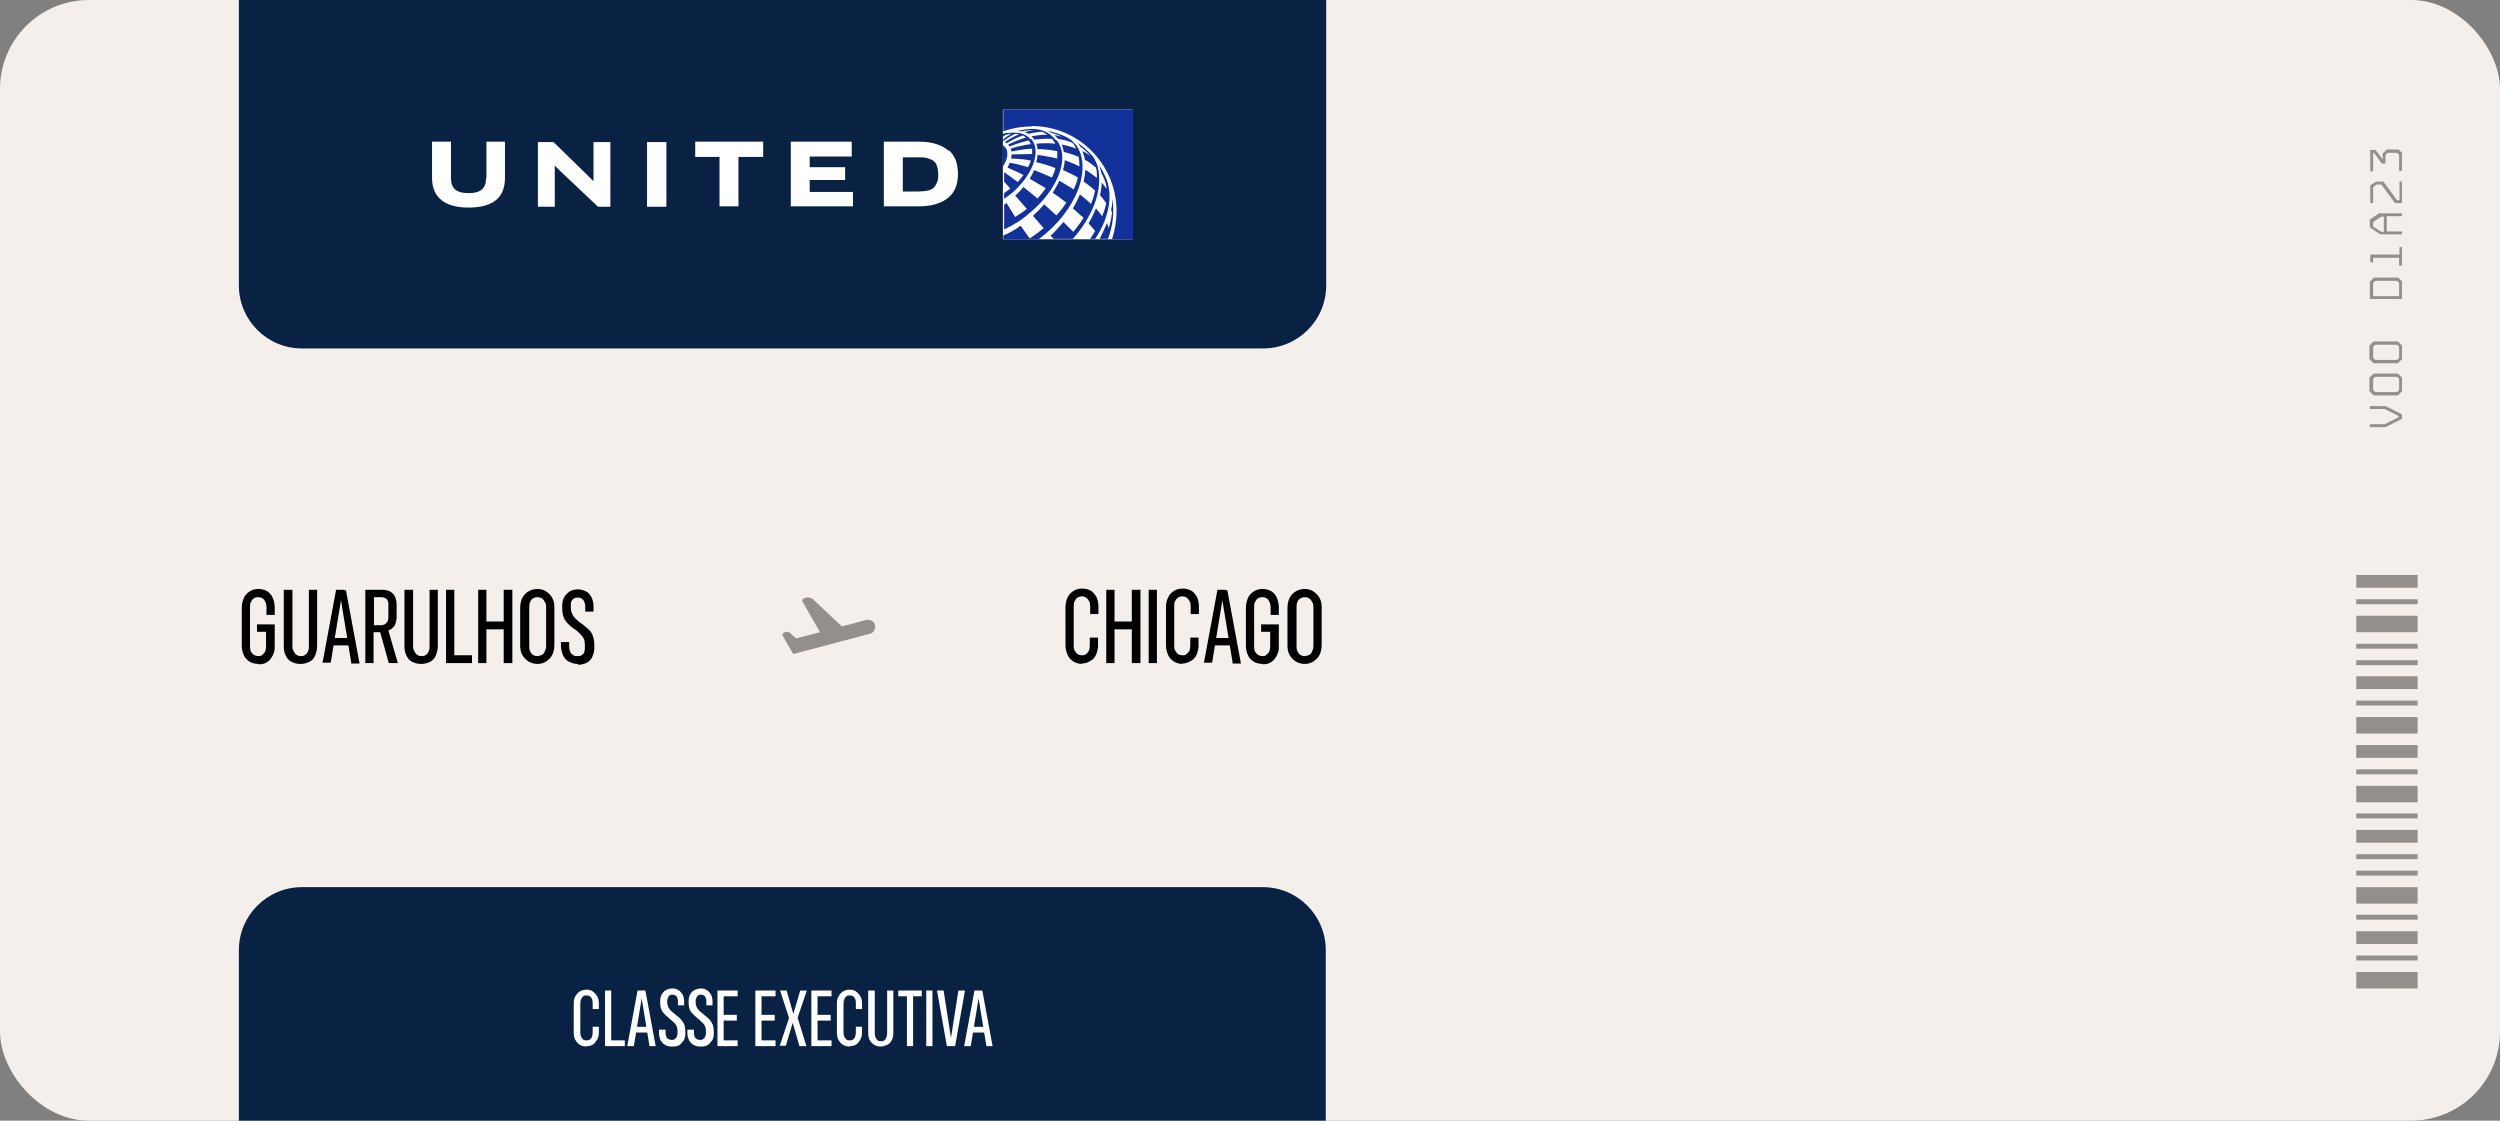 <svg xmlns="http://www.w3.org/2000/svg" id="Camada_2" viewBox="0 0 60.7 27.21"><rect x="0" y="0" width="60.7" height="27.21" fill="#808080" stroke="none"/><defs><style>      .cls-1 {        fill: #fff;      }      .cls-2 {        fill: #123299;      }      .cls-3 {        opacity: .4;      }      .cls-4 {        fill: #092142;      }      .cls-5 {        fill: #f4efea;      }    </style></defs><g id="Camada_1-2" data-name="Camada_1"><g><rect class="cls-5" x="0" width="60.7" height="27.21" rx="2.16" ry="2.16"></rect><g class="cls-3"><g><rect x="57.21" y="13.96" width="1.49" height=".31"></rect><rect x="57.21" y="16.42" width="1.49" height=".31"></rect><rect x="57.21" y="18.09" width="1.49" height=".31"></rect><rect x="57.21" y="20.15" width="1.49" height=".31"></rect><rect x="57.21" y="22.61" width="1.49" height=".31"></rect><rect x="57.21" y="14.55" width="1.49" height=".12"></rect><rect x="57.21" y="15.63" width="1.49" height=".12"></rect><rect x="57.21" y="16.03" width="1.49" height=".12"></rect><rect x="57.21" y="17.01" width="1.49" height=".12"></rect><rect x="57.21" y="20.74" width="1.49" height=".12"></rect><rect x="57.21" y="21.14" width="1.49" height=".12"></rect><rect x="57.21" y="22.21" width="1.49" height=".12"></rect><rect x="57.21" y="23.2" width="1.49" height=".12"></rect><rect x="57.21" y="18.68" width="1.49" height=".12"></rect><rect x="57.21" y="19.75" width="1.49" height=".12"></rect><rect x="57.21" y="14.95" width="1.49" height=".4"></rect><rect x="57.21" y="17.41" width="1.49" height=".4"></rect><rect x="57.21" y="21.54" width="1.49" height=".4"></rect><rect x="57.21" y="23.6" width="1.49" height=".4"></rect><rect x="57.21" y="19.08" width="1.49" height=".4"></rect></g></g><path class="cls-4" d="M5.8,0h26.4v6.93c0,.85-.69,1.53-1.53,1.53H7.33c-.85,0-1.53-.69-1.53-1.53V0h0Z"></path><path class="cls-4" d="M7.33,21.54h23.33c.85,0,1.53.69,1.53,1.53v4.14H5.8v-4.14c0-.85.69-1.53,1.53-1.53Z"></path><g><path class="cls-1" d="M14.25,25.41c-.06,0-.12-.01-.17-.04-.05-.03-.08-.07-.11-.12-.03-.05-.04-.11-.04-.18v-.7c0-.07.01-.13.04-.18.03-.05.06-.09.11-.12.05-.03.1-.04.16-.04.06,0,.11.01.15.04.04.03.08.07.11.12.03.05.04.11.04.17v.14h-.15v-.15s0-.07-.02-.1c-.01-.03-.03-.05-.05-.06-.02-.02-.05-.02-.08-.02-.03,0-.06,0-.08.02s-.04.04-.05.07-.02.06-.02.1v.71s0,.07.02.1c.01.03.03.05.05.07.02.02.05.02.08.02.03,0,.05,0,.08-.02.02-.01.04-.04.05-.06.01-.03.02-.06.02-.1v-.15h.15v.14c0,.06-.01.12-.04.17-.03.05-.06.09-.1.12-.04.03-.1.04-.16.04Z"></path><path class="cls-1" d="M14.69,25.4v-1.35h.15v1.21h.33v.14h-.48Z"></path><path class="cls-1" d="M15.23,25.4l.25-1.35h.15v.19h-.05l-.19,1.16h-.16ZM15.37,25.07l.03-.14h.36l.03.14h-.42ZM15.77,25.4l-.19-1.16v-.19h.09l.25,1.35h-.16Z"></path><path class="cls-1" d="M16.31,25.41c-.06,0-.11-.01-.16-.04-.04-.02-.08-.06-.11-.11-.02-.05-.04-.1-.04-.17v-.09s.16,0,.16,0v.1s.01.06.02.08c.01.02.03.04.05.05s.05.02.08.02.05,0,.07-.02.04-.03.05-.05c0-.02.02-.05.02-.08v-.06c0-.06-.01-.1-.03-.14-.02-.04-.06-.08-.12-.13l-.07-.06c-.06-.05-.11-.1-.15-.15-.03-.06-.05-.12-.05-.21v-.05c0-.06.01-.11.04-.16.02-.04.06-.08.1-.1.04-.02.09-.04.15-.04s.11.01.15.04c.04.02.07.06.1.1.02.04.04.1.04.17v.1s-.15,0-.15,0v-.1s0-.06-.02-.09c0-.02-.02-.04-.04-.05-.02-.01-.04-.02-.07-.02s-.05,0-.07.02c-.02.01-.03.03-.04.05,0,.02-.02.04-.02.07v.06s.01.09.04.13.06.08.12.12l.07.06s.09.07.12.11c.03.04.05.07.07.12.01.04.02.09.02.15v.06c0,.06-.01.12-.04.16s-.06.08-.1.11-.1.04-.16.04Z"></path><path class="cls-1" d="M17,25.41c-.06,0-.11-.01-.16-.04-.04-.02-.08-.06-.11-.11-.02-.05-.04-.1-.04-.17v-.09s.16,0,.16,0v.1s.01.06.02.08c.01.02.03.04.05.05s.05.02.08.02.05,0,.07-.02.04-.03.05-.05c0-.02.02-.05.02-.08v-.06c0-.06-.01-.1-.03-.14-.02-.04-.06-.08-.12-.13l-.07-.06c-.06-.05-.11-.1-.15-.15-.03-.06-.05-.12-.05-.21v-.05c0-.06.01-.11.04-.16.02-.04.06-.08.1-.1.04-.02.09-.04.15-.04s.11.01.15.04c.04.02.07.06.1.1.02.04.04.1.04.17v.1s-.15,0-.15,0v-.1s0-.06-.02-.09c0-.02-.02-.04-.04-.05-.02-.01-.04-.02-.07-.02s-.05,0-.07.02c-.02.01-.03.03-.04.05,0,.02-.02.04-.02.07v.06s.01.09.04.13.06.08.12.12l.07.06s.09.07.12.11c.03.04.05.07.07.12.01.04.02.09.02.15v.06c0,.06-.01.12-.04.16s-.06.08-.1.11-.1.04-.16.04Z"></path><path class="cls-1" d="M17.42,25.4v-1.35h.49v.14h-.34v.45h.32v.14h-.32v.48h.34v.14h-.49Z"></path><path class="cls-1" d="M18.34,25.4v-1.35h.49v.14h-.34v.45h.32v.14h-.32v.48h.34v.14h-.49Z"></path><path class="cls-1" d="M18.93,25.4l.24-.72v.09s-.01-.05-.01-.05l-.22-.67h.16l.16.56h.05l-.06.05.18-.61h.16l-.23.68v.05-.09s.22.71.22.71h-.17l-.16-.56h-.05l.06-.05-.18.6h-.16Z"></path><path class="cls-1" d="M19.7,25.4v-1.35h.49v.14h-.34v.45h.32v.14h-.32v.48h.34v.14h-.49Z"></path><path class="cls-1" d="M20.64,25.41c-.06,0-.12-.01-.17-.04-.05-.03-.08-.07-.11-.12-.03-.05-.04-.11-.04-.18v-.7c0-.07.01-.13.04-.18.03-.05.06-.09.11-.12.05-.03.1-.04.16-.04.06,0,.11.01.15.04.04.03.08.07.11.12.03.05.04.11.04.17v.14h-.15v-.15s0-.07-.02-.1c-.01-.03-.03-.05-.05-.06-.02-.02-.05-.02-.08-.02-.03,0-.06,0-.08.02s-.04.04-.05.07-.02.06-.02.1v.71s0,.07.02.1c.01.03.03.05.05.07.02.02.05.02.08.02.03,0,.05,0,.08-.02.02-.01.04-.04.05-.06.01-.03.02-.06.02-.1v-.15h.15v.14c0,.06-.01.12-.04.17-.03.05-.06.09-.1.12-.04.03-.1.04-.16.04Z"></path><path class="cls-1" d="M21.39,25.41c-.06,0-.11-.01-.16-.04s-.08-.06-.11-.11c-.03-.05-.04-.11-.04-.18v-1.03h.16v1.03s0,.08.02.11c.01.03.03.05.05.07s.05.02.08.02.06,0,.08-.02c.02-.01.04-.04.05-.07s.02-.06.02-.11v-1.03h.15v1.03c0,.07-.01.13-.04.18-.03.05-.06.09-.11.11s-.1.04-.16.04Z"></path><path class="cls-1" d="M22.02,25.4v-1.21h-.21v-.14h.57v.14h-.21v1.21h-.15Z"></path><path class="cls-1" d="M22.49,25.4v-1.35h.15v1.35h-.15Z"></path><path class="cls-1" d="M22.99,25.4l-.24-1.35h.16l.18,1.15h0l.18-1.15h.16l-.24,1.35h-.2Z"></path><path class="cls-1" d="M23.41,25.4l.25-1.35h.15v.19h-.05l-.19,1.16h-.16ZM23.55,25.07l.03-.14h.36l.03.14h-.42ZM23.95,25.4l-.19-1.16v-.19h.09l.25,1.35h-.16Z"></path></g><g><g><path d="M6.28,16.12c-.06,0-.12-.01-.17-.03s-.09-.05-.13-.09c-.04-.04-.06-.09-.08-.14-.02-.06-.03-.12-.03-.19v-.91c0-.09.02-.17.05-.24.03-.07.08-.12.14-.16.06-.04.13-.06.22-.06.08,0,.14.02.2.05.06.04.11.09.14.16.03.07.05.15.05.24v.18h-.2v-.18c0-.08-.02-.14-.06-.19-.03-.04-.08-.06-.14-.06-.05,0-.08.01-.11.03-.03.02-.05.05-.07.09s-.02.08-.02.13v.93s0,.07.01.1c0,.03.02.06.04.08.02.02.04.04.06.05.03.01.05.02.09.02.04,0,.07,0,.1-.03s.05-.05.07-.08c.01-.04.02-.08.02-.14v-.34h-.22v-.18h.43v.52c0,.07,0,.13-.03.19-.02.06-.05.1-.08.14-.03.04-.08.07-.12.09-.05.02-.1.03-.16.03Z"></path><path d="M7.29,16.12c-.08,0-.15-.02-.21-.05-.06-.03-.11-.08-.14-.15-.04-.07-.05-.15-.05-.24v-1.36h.21v1.35c0,.06,0,.1.03.14.02.04.04.07.07.09.03.02.06.03.1.03.04,0,.08,0,.11-.03.03-.02.06-.05.07-.09.02-.04.02-.09.02-.14v-1.35h.2v1.36c0,.09-.02.17-.05.24-.03.07-.08.12-.14.15-.06.03-.13.05-.21.05Z"></path><path d="M7.83,16.1l.33-1.78h.19v.25h-.07l-.25,1.52h-.21ZM8.01,15.67l.03-.18h.48l.03.18h-.55ZM8.53,16.1l-.25-1.52v-.25h.12l.33,1.78h-.21Z"></path><path d="M8.87,16.1v-1.78h.39c.08,0,.15.01.21.04.05.03.1.07.12.13.03.06.04.13.04.21v.28c0,.08-.02.15-.05.21-.03.05-.08.09-.15.12l.23.79h-.22l-.21-.75h-.16v.75h-.2ZM9.08,15.18h.17c.06,0,.1-.02.13-.05.03-.03.05-.08.05-.14v-.31c0-.06-.01-.11-.05-.14-.03-.03-.08-.04-.13-.04h-.17v.68Z"></path><path d="M10.22,16.12c-.08,0-.15-.02-.21-.05-.06-.03-.11-.08-.14-.15-.04-.07-.05-.15-.05-.24v-1.36h.21v1.35c0,.06,0,.1.03.14.02.04.04.07.07.09.03.02.06.03.1.03.04,0,.08,0,.11-.03.03-.02.06-.05.07-.09.02-.04.02-.09.02-.14v-1.35h.2v1.36c0,.09-.02.17-.05.24-.03.07-.08.12-.14.15-.06.03-.13.05-.21.05Z"></path><path d="M10.83,16.1v-1.78h.2v1.59h.43v.19h-.63Z"></path><path d="M11.61,16.1v-1.78h.2v.77h.42v-.77h.21v1.78h-.21v-.82h-.42v.82h-.2Z"></path><path d="M13.05,16.12c-.08,0-.15-.02-.22-.06-.06-.04-.11-.09-.15-.16-.04-.07-.05-.15-.05-.24v-.9c0-.09.02-.18.05-.24.04-.07.08-.12.15-.16.06-.04.14-.06.22-.06s.15.02.21.06c.06.04.11.09.15.16.04.07.05.15.05.24v.9c0,.09-.02.17-.05.24-.04.07-.09.12-.15.16s-.13.06-.21.06ZM13.05,15.93s.08-.01.11-.03c.03-.02.06-.05.07-.09.02-.04.03-.09.03-.14v-.91c0-.06,0-.1-.03-.14-.02-.04-.04-.07-.07-.09-.03-.02-.07-.03-.11-.03s-.08.01-.11.03-.06.05-.07.09c-.02.04-.02.09-.02.14v.91c0,.06,0,.1.02.14s.04.07.07.09.07.03.11.03Z"></path><path d="M14.03,16.12c-.08,0-.15-.02-.21-.05-.06-.03-.11-.08-.14-.14-.03-.06-.05-.13-.06-.22v-.12s.2,0,.2,0v.14s.01.08.03.11c.02.03.04.05.07.07s.06.02.1.02.07,0,.1-.02c.03-.02.05-.04.06-.06.01-.03.02-.06.02-.11v-.08c0-.07-.01-.13-.04-.18-.03-.05-.08-.1-.16-.17l-.1-.07c-.08-.06-.15-.13-.19-.2s-.06-.16-.06-.27v-.07c0-.08.02-.15.05-.2.03-.06.08-.1.13-.14.06-.03.12-.05.2-.05s.14.02.2.05.1.08.13.14c.03.06.05.13.05.22v.13s-.2,0-.2,0v-.14s-.01-.08-.03-.11c-.01-.03-.03-.05-.06-.07s-.05-.02-.09-.02-.07,0-.09.02c-.03.01-.04.03-.06.06s-.02.06-.02.09v.08c0,.07.02.12.05.18.03.05.08.1.15.16l.1.07c.06.05.12.1.16.14.04.05.07.1.08.15.02.05.03.12.03.19v.08c0,.08-.02.15-.05.22s-.08.11-.13.14c-.06.03-.13.05-.21.05Z"></path></g><g><path d="M26.28,16.12c-.08,0-.16-.02-.22-.06-.06-.04-.11-.09-.14-.16-.03-.07-.05-.15-.05-.24v-.92c0-.09.02-.17.05-.23.03-.07.08-.12.14-.16.06-.04.13-.06.22-.06.08,0,.14.02.2.05s.1.09.14.15c.03.07.05.14.05.23v.19h-.2v-.19s0-.09-.03-.13-.04-.06-.07-.08-.06-.03-.1-.03c-.04,0-.08.01-.11.03-.03.02-.05.05-.07.09-.02.04-.02.08-.02.13v.93c0,.05,0,.1.02.13s.04.07.07.09.07.03.11.03c.04,0,.07,0,.1-.03.03-.02.05-.05.07-.08.01-.04.02-.08.02-.13v-.19h.2v.19c0,.09-.02.16-.05.23-.03.07-.08.12-.14.15-.06.04-.13.06-.21.06Z"></path><path d="M26.86,16.1v-1.78h.2v.77h.42v-.77h.21v1.78h-.21v-.82h-.42v.82h-.2Z"></path><path d="M27.89,16.1v-1.78h.2v1.78h-.2Z"></path><path d="M28.72,16.12c-.08,0-.16-.02-.22-.06-.06-.04-.11-.09-.14-.16-.03-.07-.05-.15-.05-.24v-.92c0-.09.02-.17.05-.23.03-.07.08-.12.14-.16.06-.04.13-.06.22-.06.08,0,.14.02.2.05s.1.09.14.15c.03.07.05.14.05.23v.19h-.2v-.19s0-.09-.03-.13-.04-.06-.07-.08-.06-.03-.1-.03c-.04,0-.08.01-.11.03-.03.02-.05.05-.07.09-.02.04-.02.08-.02.13v.93c0,.05,0,.1.02.13s.04.07.07.09.07.03.11.03c.04,0,.07,0,.1-.03.03-.02.05-.05.07-.08.01-.04.02-.08.02-.13v-.19h.2v.19c0,.09-.02.16-.05.23-.03.07-.08.12-.14.15-.06.04-.13.06-.21.06Z"></path><path d="M29.23,16.1l.33-1.78h.19v.25h-.07l-.25,1.52h-.21ZM29.41,15.67l.03-.18h.48l.03.18h-.55ZM29.93,16.1l-.25-1.52v-.25h.12l.33,1.78h-.21Z"></path><path d="M30.66,16.12c-.06,0-.12-.01-.17-.03s-.09-.05-.13-.09c-.04-.04-.06-.09-.08-.14-.02-.06-.03-.12-.03-.19v-.91c0-.09.02-.17.05-.24.03-.07.08-.12.14-.16.06-.04.13-.06.22-.06.08,0,.14.02.2.05.06.04.11.09.14.16.03.07.05.15.05.24v.18h-.2v-.18c0-.08-.02-.14-.06-.19-.03-.04-.08-.06-.14-.06-.05,0-.08.01-.11.03-.03.02-.05.05-.07.09s-.02.08-.02.13v.93s0,.07.01.1c0,.03.02.06.04.08.02.02.04.04.06.05.03.01.05.02.09.02.04,0,.07,0,.1-.03s.05-.05.07-.08c.01-.04.02-.08.02-.14v-.34h-.22v-.18h.43v.52c0,.07,0,.13-.03.19-.02.06-.05.1-.08.14-.03.04-.08.07-.12.09-.05.02-.1.03-.16.03Z"></path><path d="M31.68,16.12c-.08,0-.15-.02-.22-.06-.06-.04-.11-.09-.15-.16-.04-.07-.05-.15-.05-.24v-.9c0-.09.02-.18.05-.24.04-.07.08-.12.15-.16.06-.04.14-.06.22-.06s.15.02.21.06c.06.04.11.09.15.16.04.07.05.15.05.24v.9c0,.09-.02.17-.05.24-.04.07-.09.12-.15.16s-.13.06-.21.06ZM31.68,15.93s.08-.01.11-.03c.03-.02.06-.05.07-.09.02-.04.03-.09.03-.14v-.91c0-.06,0-.1-.03-.14-.02-.04-.04-.07-.07-.09-.03-.02-.07-.03-.11-.03s-.08.01-.11.03-.06.05-.07.09c-.02.04-.02.09-.02.14v.91c0,.06,0,.1.02.14s.04.07.07.09.07.03.11.03Z"></path></g><path class="cls-3" d="M19.58,14.51l-.07.02s-.04.04-.03.07l.43.75-.58.15-.17-.15s-.05-.02-.07-.01l-.06.02s-.04.04-.03.07l.26.45,1.85-.49s0,0,0,0c.08-.01.14-.09.14-.17,0-.1-.08-.17-.17-.17-.01,0-.03,0-.04,0h0s-.6.16-.6.16l-.71-.67s-.1-.05-.15-.03Z"></path></g><g class="cls-3"><g><path d="M58.32,10.05v.12l-.4.2h-.38v-.07h.36l.34-.17v-.03l-.34-.17h-.36v-.07h.38l.4.2Z"></path><path d="M58.32,9.17v.33l-.1.1h-.59l-.1-.1v-.33l.1-.1h.59l.1.1ZM58.25,9.47v-.27l-.05-.05h-.53l-.05.05v.27l.05.05h.53l.05-.05Z"></path><path d="M58.32,8.39v.33l-.1.1h-.59l-.1-.1v-.33l.1-.1h.59l.1.1ZM58.25,8.69v-.27l-.05-.05h-.53l-.05.05v.27l.05.05h.53l.05-.05Z"></path><path d="M58.32,6.84v.42h-.78v-.42l.1-.1h.59l.1.1ZM58.25,7.19v-.32l-.05-.05h-.53l-.05.05v.32h.63Z"></path><path d="M58.25,6h.07v.45h-.07v-.19h-.63v.11h-.07v-.19h.71v-.19Z"></path><path d="M57.79,5.18h.53v.07h-.37v.37h.37v.07h-.53l-.25-.17v-.19l.25-.17ZM57.88,5.26h-.06l-.2.13v.11l.2.13h.06v-.37Z"></path><path d="M58.32,4.41v.52h-.17l-.33-.45h-.12l-.08.06v.39h-.07v-.43l.14-.09h.18l.33.45h.06v-.45h.07Z"></path><path d="M58.32,3.73v.42h-.07v-.39l-.05-.05h-.23l-.05.05v.21h-.09l-.19-.26h-.02v.45h-.07v-.52h.13l.17.23v-.14l.1-.1h.29l.1.1Z"></path></g></g><g><rect class="cls-1" x="24.35" y="2.66" width="3.15" height="3.15"></rect><path class="cls-2" d="M26.9,5.8c.03-.07.05-.14.07-.22.04-.15.06-.31.06-.47,0-.09,0-.18-.02-.27,0,.13-.03.25-.03.25,0,.02.01.05.02.06h0c-.01.13-.04.26-.08.39-.02-.06-.04-.12-.04-.13h0c-.05.12-.12.27-.18.39h.2Z"></path><path class="cls-2" d="M26.47,5.8h.12c.34-.5.35-.94.35-1.02,0-.16-.03-.31-.07-.42,0,0-.07-.18-.18-.34.01.04.03.11.05.17,0,0,0,0,0,.01.02.04.12.21.13.39h0s-.07-.1-.12-.16c0,.1-.02.21-.04.31,0,0,.1.12.15.19,0,0-.03.16-.1.32-.07-.1-.15-.19-.15-.19-.05.12-.11.25-.18.36,0,0,.13.15.16.19-.04.06-.07.12-.12.18"></path><path class="cls-2" d="M26.05,5.8c.22-.25.41-.54.53-.86.1-.27.15-.61.07-.9,0-.02-.01-.04-.02-.06-.03-.07-.06-.14-.1-.19-.11-.12-.23-.23-.36-.32.02.02.04.05.05.08,0,0,.16.12.26.24-.12-.09-.19-.12-.2-.12,0,0,0,0,0,0,.05.11.06.21.06.21,0,0,.14.07.27.19.02.08.03.17.02.25-.13-.11-.28-.2-.28-.2,0,.1-.02.19-.04.29,0,0,.14.09.28.22,0,0-.04.18-.1.32-.13-.12-.26-.22-.27-.23,0,0-.07.17-.17.34.13.12.26.23.26.23-.08.12-.16.23-.25.34h0s-.24-.24-.24-.24c-.1.12-.2.23-.31.33,0,0,.05.06.07.08h.49Z"></path><path class="cls-2" d="M26.11,3.51s-.03-.04-.05-.06c-.02-.02-.03-.03-.05-.05-.2-.15-.56-.22-.56-.22.02.01.04.02.06.04,0,0,.15.04.28.1,0,0-.12-.03-.19-.04.03.03.06.06.09.09,0,0,.24.04.35.1,0,0,.05.05.09.14-.17-.07-.35-.1-.35-.1.02.06.04.12.05.18,0,0,.21.05.36.12.01.07.02.15.02.23-.18-.09-.36-.15-.36-.15,0,.08-.02.16-.04.24,0,0,.25.11.36.18-.02.1-.06.2-.1.29-.17-.11-.35-.21-.35-.21-.05.11-.16.29-.16.29h0s.19.13.33.24c-.07.11-.15.21-.24.31-.03-.03-.3-.27-.3-.27-.08.1-.17.19-.27.28,0,0,0,0,0,0l.26.3s0,0,0,0h0c-.17.14-.34.25-.34.25l-.22-.31s-.15.12-.42.24v.09h.86c.96-.72,1.3-1.76.9-2.3"></path><path class="cls-2" d="M25.63,3.4c-.24-.32-.61-.27-.72-.26-.12.02-.21.04-.21.04.03,0,.06,0,.09.01.02,0,.19-.04.32-.03h0c-.09,0-.22.05-.23.05,0,0,0,0,0,0h0s.04.01.09.04c.01,0,.18-.05.34-.05h0s.06.03.12.07c-.21,0-.38.04-.39.04.03.02.05.05.07.08.23-.03.43-.02.43-.02,0,0,.03.03.04.05.02.02.03.05.04.07-.23-.03-.46,0-.46,0,.02.04.03.08.03.13.03,0,.22,0,.48.05,0,.06,0,.12,0,.18-.04-.01-.25-.06-.48-.09,0,.06-.02.12-.03.18.03,0,.3.07.46.14,0,0,0,.02,0,.03-.02.07-.05.13-.08.2-.13-.06-.43-.18-.43-.18-.03.07-.07.14-.11.21,0,0,.26.15.39.23-.06.09-.13.17-.2.25-.09-.08-.32-.26-.34-.28-.07.09-.17.18-.2.21l.28.32s0,0,0,0c-.06.05-.12.1-.18.13-.05.03-.09.06-.1.07,0,0-.18-.29-.21-.34-.02.01-.04.03-.06.04v.6s.07-.03.1-.05c.16-.08.31-.17.45-.29.1-.08.19-.16.28-.25.11-.11.21-.23.29-.35.31-.45.39-.92.16-1.22"></path><path class="cls-2" d="M25.01,3.37c-.11-.13-.3-.17-.52-.14,0,0-.01,0-.02,0-.02,0-.03,0-.05,0-.03,0-.06.02-.07.02v.07s.04-.03.07-.05c.04,0,.09-.02.13-.02-.06.04-.14.09-.19.13v.05h0s.16-.13.29-.18c.03,0,.06,0,.09.01-.19.08-.33.18-.34.19.01,0,.03.02.04.03,0,0,.19-.12.39-.19.03.01.05.03.08.05-.22.06-.43.17-.43.17.01.01.02.03.03.05h0c.23-.1.47-.15.47-.15.02.03.03.06.05.09,0,0-.22.02-.49.11.01.04.02.07.02.07,0,0,.26-.06.5-.07,0,.04,0,.08,0,.13-.14,0-.48.01-.5.01,0,0,0,.05-.01.1,0,0,.25,0,.48.05-.02.05-.04.11-.07.16-.15-.05-.38-.1-.44-.11-.02.04-.04.08-.06.12,0,0,.28.12.39.18h0,0c-.05.07-.14.17-.14.17-.03-.02-.05-.04-.08-.06-.07-.05-.18-.13-.25-.18h0s0,.23,0,.23l.15.17s-.1.07-.15.11v.14h0c.07-.05.13-.1.2-.15.5-.44.71-1.02.46-1.3"></path><path class="cls-2" d="M24.35,4.04c.13-.18.15-.39.03-.49-.01,0-.02-.02-.03-.02v.52ZM25.05,3.06c1.14,0,2.06.93,2.06,2.07,0,.23-.04.46-.11.68h.51v-3.15h-3.15v.53h0c.22-.08.46-.12.7-.12"></path><path class="cls-1" d="M23.03,3.66c-.08-.07-.17-.12-.29-.16-.12-.04-.26-.06-.43-.06h-.85v1.57h.85c.3,0,.54-.07.7-.2.17-.13.25-.33.25-.59,0-.12-.02-.22-.05-.32-.04-.1-.09-.18-.17-.25M22.75,4.43c-.02.05-.05.1-.08.13-.04.03-.09.06-.15.07-.06.01-.14.02-.23.02h-.37v-.83h.37c.09,0,.17,0,.23.02.06.02.11.04.15.07.04.03.07.08.08.13.02.05.03.12.03.19,0,.08,0,.14-.03.2M19.66,4.37h.86v-.31h-.86v-.26h1.02v-.36h-1.48v1.57h1.51v-.35s-1.05,0-1.05,0v-.29ZM16.88,3.44v.37s.59,0,.59,0v1.2h.46v-1.2h.6v-.37h-1.65ZM15.71,5.02h.47v-1.57h-.47v1.57ZM14.41,4.23v.17s0,0,0,0l-.12-.12-.85-.83h-.38v1.57h.41v-1s0,0,0,0l.12.12.93.88h.3v-1.57h-.41v.78ZM11.8,4.33c0,.12-.03.21-.1.27-.07.06-.17.09-.32.09s-.26-.03-.33-.09c-.07-.06-.1-.15-.1-.27v-.89h-.46v.88c0,.24.08.42.23.54.15.12.37.18.66.18s.51-.06.66-.18c.15-.12.22-.3.22-.54v-.88h-.45v.89Z"></path></g></g></g></svg>